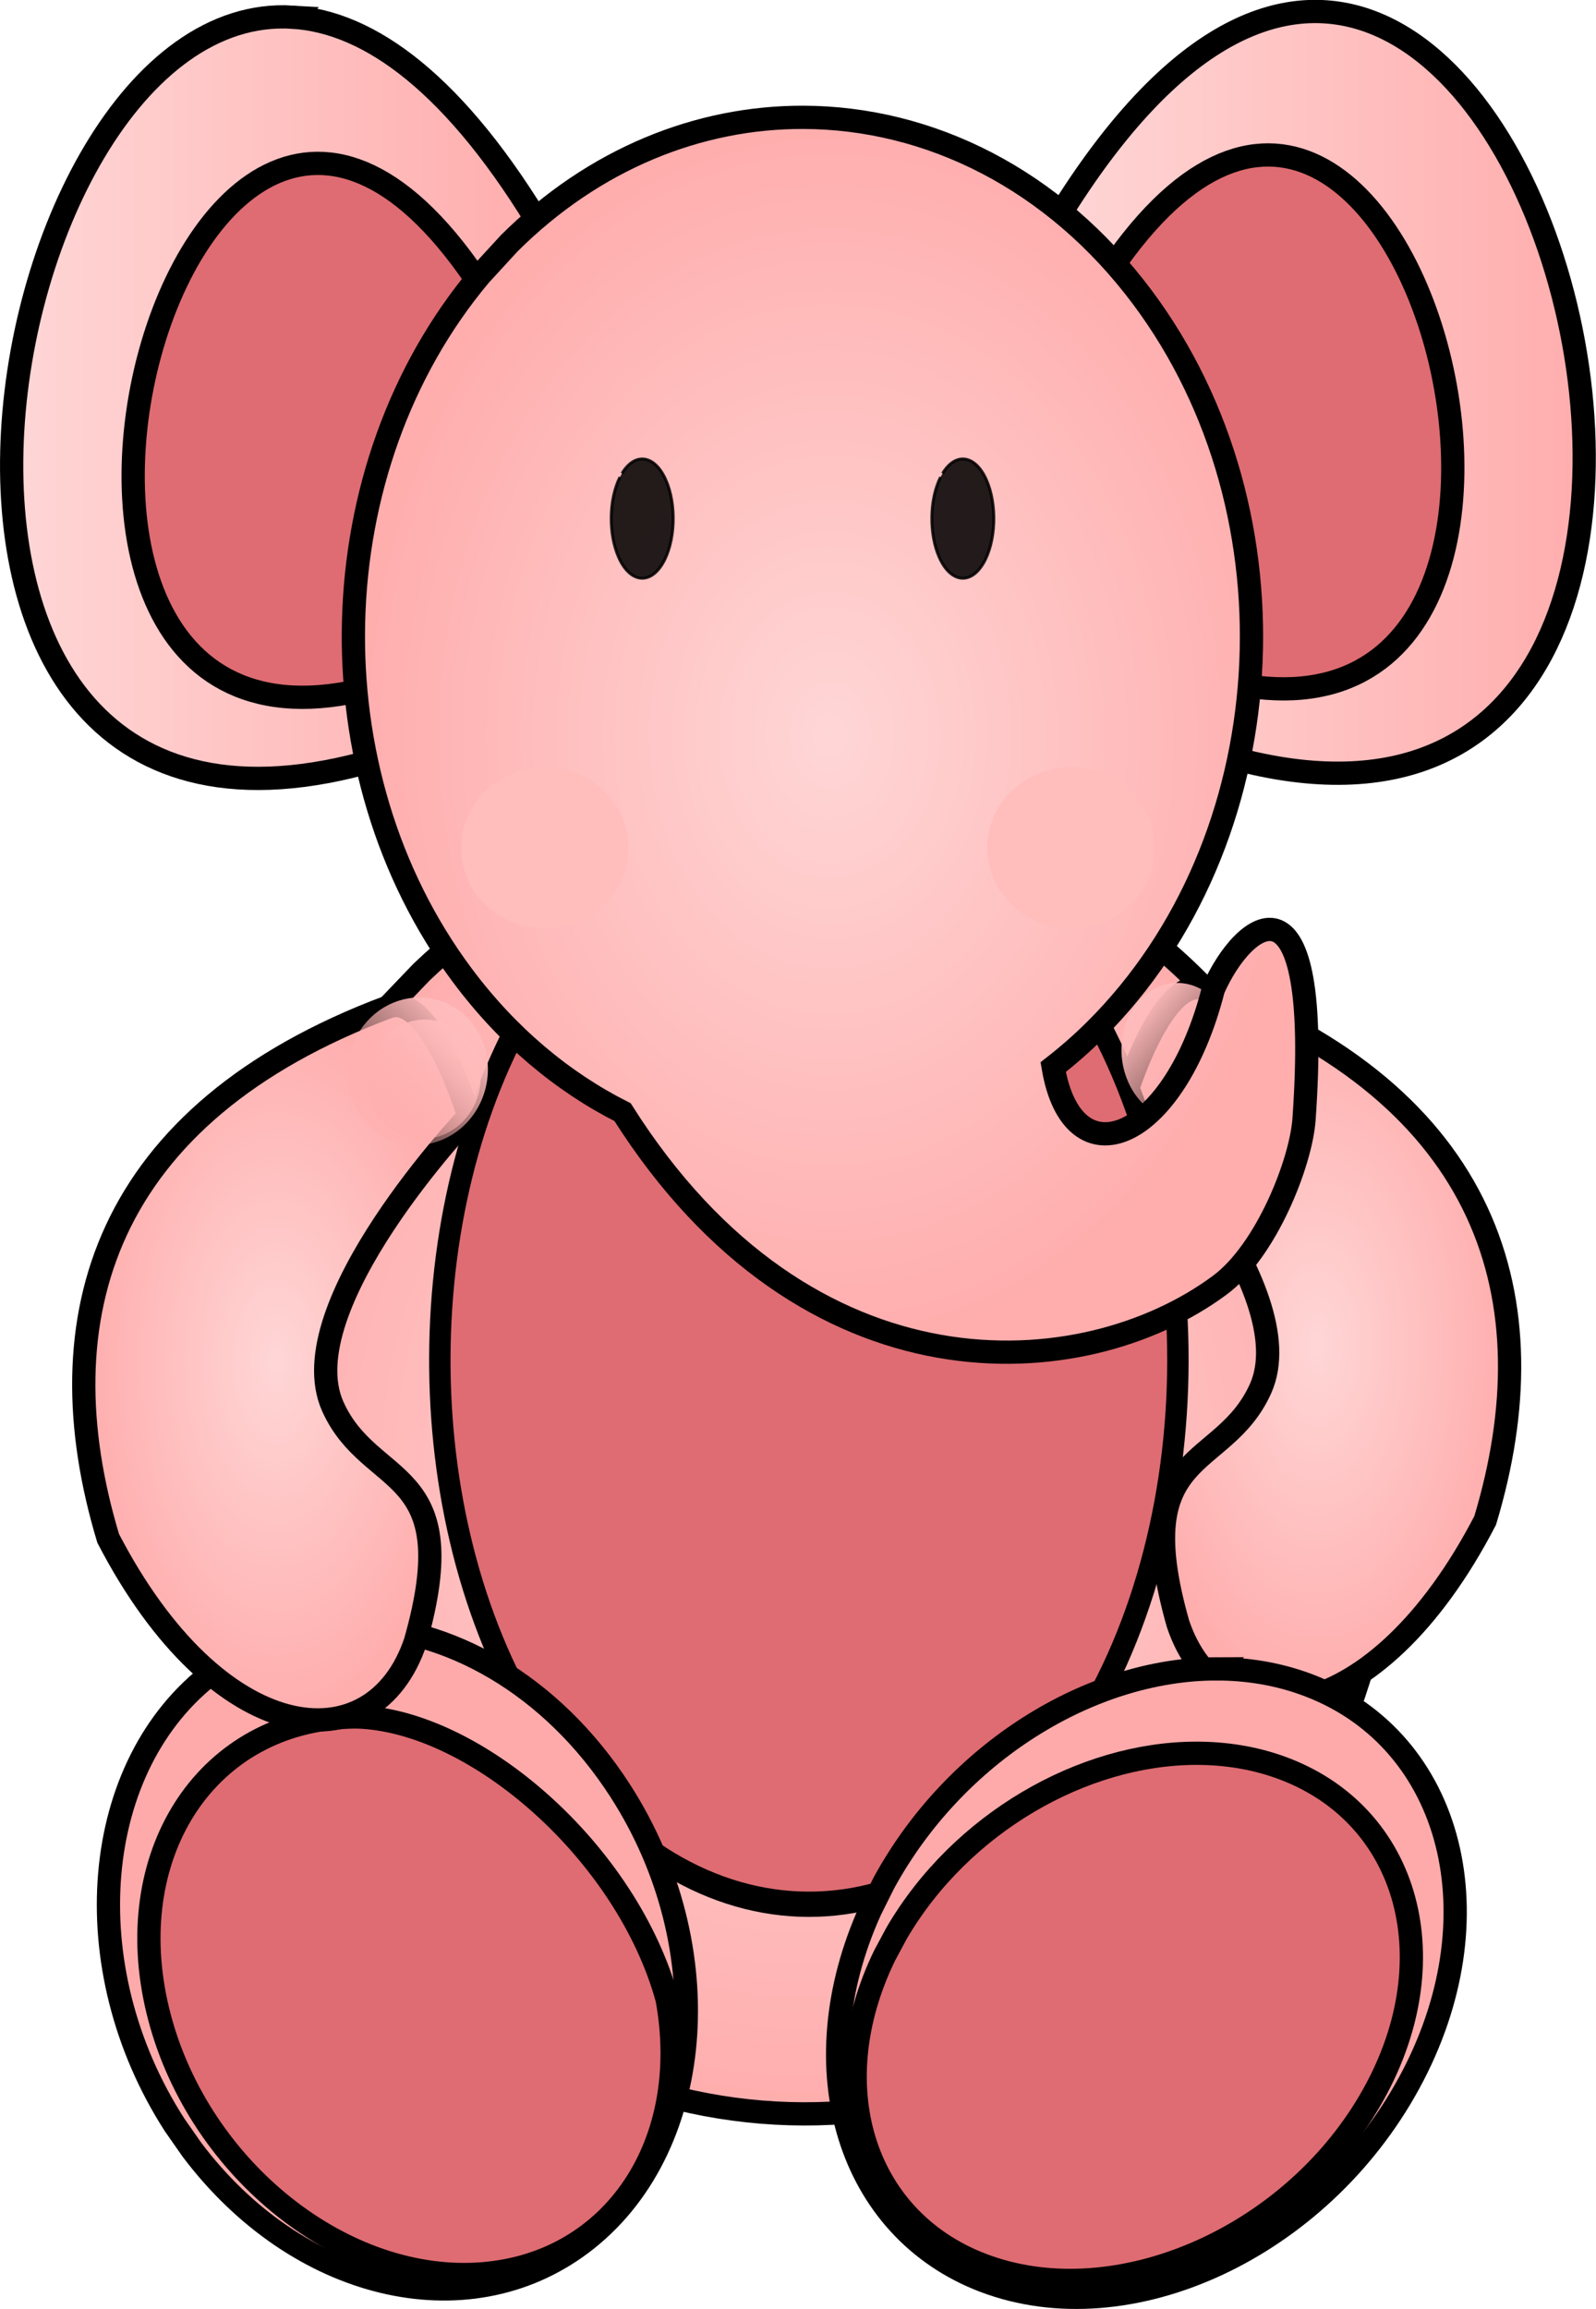 <?xml version="1.0" encoding="UTF-8"?>
<svg version="1.1" viewBox="0 0 686.52 992.77" xmlns="http://www.w3.org/2000/svg" xmlns:xlink="http://www.w3.org/1999/xlink">
<defs>
<linearGradient id="a">
<stop stop-color="#ffd6d6" offset="0"/>
<stop stop-color="#ffadad" offset="1"/>
</linearGradient>
<linearGradient id="h" x1="495.12" x2="724.88" y1="208.72" y2="208.72" gradientUnits="userSpaceOnUse" xlink:href="#a"/>
<linearGradient id="g" x1="47.183" x2="277.65" y1="210.99" y2="210.99" gradientUnits="userSpaceOnUse" xlink:href="#a"/>
<radialGradient id="f" cx="320.72" cy="645.22" r="95.251" gradientTransform="matrix(2.658 0 0 2.939 -463.37 -1226.6)" gradientUnits="userSpaceOnUse" xlink:href="#a"/>
<radialGradient id="e" cx="609.31" cy="618.22" r="83.461" gradientTransform="matrix(1 0 0 1.847 0 -523.91)" gradientUnits="userSpaceOnUse" xlink:href="#a"/>
<linearGradient id="b" x1="-131.43" x2="-17.987" y1="553.43" y2="605.95" gradientUnits="userSpaceOnUse">
<stop stop-color="#ffbcbc" offset="0"/>
<stop stop-color="#ffa5a5" stop-opacity="0" offset="1"/>
</linearGradient>
<radialGradient id="d" cx="399.86" cy="355.93" r="205.68" gradientTransform="matrix(1 0 0 1.294 0 -104.52)" gradientUnits="userSpaceOnUse" xlink:href="#a"/>
<radialGradient id="c" cx="161.66" cy="625.91" r="83.461" gradientTransform="matrix(1 0 0 1.847 0 -530.44)" gradientUnits="userSpaceOnUse" xlink:href="#a"/>
</defs>
<g transform="translate(-42.799 -40.031)">
<path d="m495.75 137.16c197.3-327.49 367.7 331.18 59.351 223.2l-59.35-223.2z" fill="url(#h)" stroke="#000" stroke-width="10"/>
<path d="m168.57 47.401c-136.38-8.271-201.28 400.82 47.47 315.61l60.99-222.75c-38.07-64.218-75.36-90.852-108.46-92.859z" fill="url(#g)" stroke="#000" stroke-width="10"/>
<path d="m510.82 171.26c135.48-229.54 252.49 232.14 40.75 156.45l-40.75-156.45z" fill="#de6c72" stroke="#000" stroke-width="10"/>
<path d="m256.98 174.89c-135.48-229.55-252.49 232.13-40.75 156.45l40.754-156.45z" fill="#de6c72" stroke="#000" stroke-width="10"/>
<path d="m389.44 390.22c-58.59-0.15-117.5 22.13-165.35 67.78l-16.4 17.12c-90.98 103.83-95.29 267.3-9.94 376.82 91.06 116.83 250.49 129.86 356.09 29.12 105.61-100.73 117.4-277.11 26.35-393.94-49.8-63.89-120.05-96.72-190.75-96.9z" color="#000000" fill="url(#f)" stroke="#000" stroke-width="10"/>
<path d="m561.27 465.27c122.31 45.896 149.03 133.43 120.38 228.45-47.021 90.654-114.12 98.021-132.15 44.388-21.753-76.506 19.286-65.1 35.487-100.99 19.386-42.945-58.511-124.87-58.511-124.87s16.242-53.935 34.787-46.977z" fill="url(#e)" stroke="#000" stroke-width="10"/>
<path transform="matrix(1.671 0 0 1.973 -145.18 -648.23)" d="m258.68 555.42c39.736-42.763 99.722-37.225 133.98 12.37 34.262 49.595 29.825 124.47-9.911 167.23-39.736 42.763-99.722 37.225-133.98-12.37-32.116-46.489-30.495-115.89 3.737-159.96" color="#000000" fill="#de6c72" stroke="#000" stroke-width="5.507"/>
<path transform="matrix(.192 .607 .524 -.222 276.29 666.94)" d="m-115.57 520.16c19.121-15.843 47.987-13.791 64.474 4.583s14.352 46.112-4.769 61.955-47.987 13.791-64.474-4.583c-15.454-17.223-14.674-42.933 1.798-59.262" color="#000000" fill="url(#b)"/>
<path d="m388.33 90.473c-44.82-0.118-89.92 17.727-126.53 54.197l-12.53 13.648c-69.61 82.95-72.892 213.57-7.584 301.06 19.554 26.197 43.184 45.842 68.913 58.8 79.551 125.83 198.32 117.82 256.94 74.352 19.963-14.802 34.865-52.633 36.187-71.258 7.918-111.51-25.781-85.877-38.99-56.022-16.798 65.91-60.539 83.33-68.913 33.566 6.298-4.908 12.404-10.236 18.3-16.108 80.79-80.48 89.78-221.45 20.11-314.79-38.11-51.04-91.81-77.304-145.91-77.447z" fill="url(#d)" stroke="#000" stroke-width="10"/>
<path transform="matrix(2.638 0 0 2.539 -381.78 -929.07)" d="m262.37 461.85c2.113-3.643 5.302-3.171 7.123 1.054 1.822 4.225 1.586 10.604-0.527 14.247-2.113 3.643-5.302 3.171-7.123-1.054-1.708-3.961-1.621-9.873 0.199-13.628" color="#000000" opacity=".861" stroke="#000" stroke-width=".483"/>
<path transform="matrix(2.638 0 0 2.539 -243.87 -929.07)" d="m262.37 461.85c2.113-3.643 5.302-3.171 7.123 1.054 1.822 4.225 1.586 10.604-0.527 14.247-2.113 3.643-5.302 3.171-7.123-1.054-1.708-3.961-1.621-9.873 0.199-13.628" color="#000000" opacity=".861" stroke="#000" stroke-width=".483"/>
<path d="m565.84 757.53c-53.95 0.125-112.15 35.749-142.88 92.094l-5.781 11.594c-30.779 68.002-9.546 137.17 48.938 159.44 62.391 23.753 144.22-14.324 182.78-85.031 38.558-70.707 19.234-147.28-43.156-171.03-12.673-4.825-26.154-7.094-39.906-7.062z" color="#000000" fill="#faa" stroke="#000" stroke-width="10"/>
<path d="m557.22 793.81c-48.593 0.105-101.01 29.983-128.69 77.25l-5.219 9.719c-27.723 57.046-8.582 115.07 44.094 133.75 56.195 19.926 129.9-11.997 164.62-71.312 34.729-59.316 17.32-123.57-38.875-143.5-11.415-4.047-23.551-5.933-35.938-5.906z" color="#000000" fill="#de6c72" stroke="#000" stroke-width="10"/>
<path d="m192.78 739.34c-20.719 0.178-40.822 6.475-58.188 19.5-52.925 39.695-60.407 126.88-16.688 194.75l7.469 10.688c45.246 60.042 117.92 77.553 167.53 40.344 52.925-39.695 60.376-126.88 16.656-194.75-29.374-45.598-74.357-70.896-116.78-70.531z" color="#000000" fill="#faa" stroke="#000" stroke-width="10"/>
<path d="m196.31 778.19c-2.804 2e-3 -5.61 0.137-8.406 0.375-59.654 5.068-93.917 62.657-76.531 128.66 17.386 65.999 79.846 115.41 139.5 110.34 55.918-4.751 90.147-55.926 78.906-117.97-17.11-62.73-82-119.84-133.47-121.41z" color="#000000" fill="#de6c72" stroke="#000" stroke-width="10"/>
<path d="m209.71 472.96c-122.31 45.9-149.02 133.43-120.38 228.46 47.02 90.65 114.12 98.02 132.15 44.39 21.75-76.51-19.29-65.1-35.49-100.99-19.386-42.945 58.511-124.87 58.511-124.87s-16.242-53.935-34.787-46.977z" fill="url(#c)" stroke="#000" stroke-width="10"/>
<path transform="matrix(-.236 .655 -.643 -.24 558.05 689.59)" d="m-115.57 520.16c19.121-15.843 47.987-13.791 64.474 4.583s14.352 46.112-4.769 61.955-47.987 13.791-64.474-4.583c-15.454-17.223-14.674-42.933 1.798-59.262" color="#000000" fill="url(#b)"/>
<path transform="matrix(-.191 .53 -.522 -.194 497.53 656.85)" d="m-115.57 520.16c19.121-15.843 47.987-13.791 64.474 4.583s14.352 46.112-4.769 61.955-47.987 13.791-64.474-4.583c-15.454-17.223-14.674-42.933 1.798-59.262" color="#000000" fill="url(#b)"/>
<path transform="matrix(2.638 0 0 2.539 -385.09 -919.63)" d="m242.12 511.2c5.704-4.918 14.315-4.281 19.233 1.423 4.918 5.704 4.281 14.315-1.423 19.233-5.704 4.918-14.315 4.281-19.233-1.423-4.61-5.347-4.378-13.328 0.536-18.397" color="#000000" fill="#ffbdbb"/>
<path transform="matrix(2.638 0 0 2.539 -158.72 -919.63)" d="m242.12 511.2c5.704-4.918 14.315-4.281 19.233 1.423 4.918 5.704 4.281 14.315-1.423 19.233-5.704 4.918-14.315 4.281-19.233-1.423-4.61-5.347-4.378-13.328 0.536-18.397" color="#000000" fill="#ffbdbb"/>
</g>
</svg>
